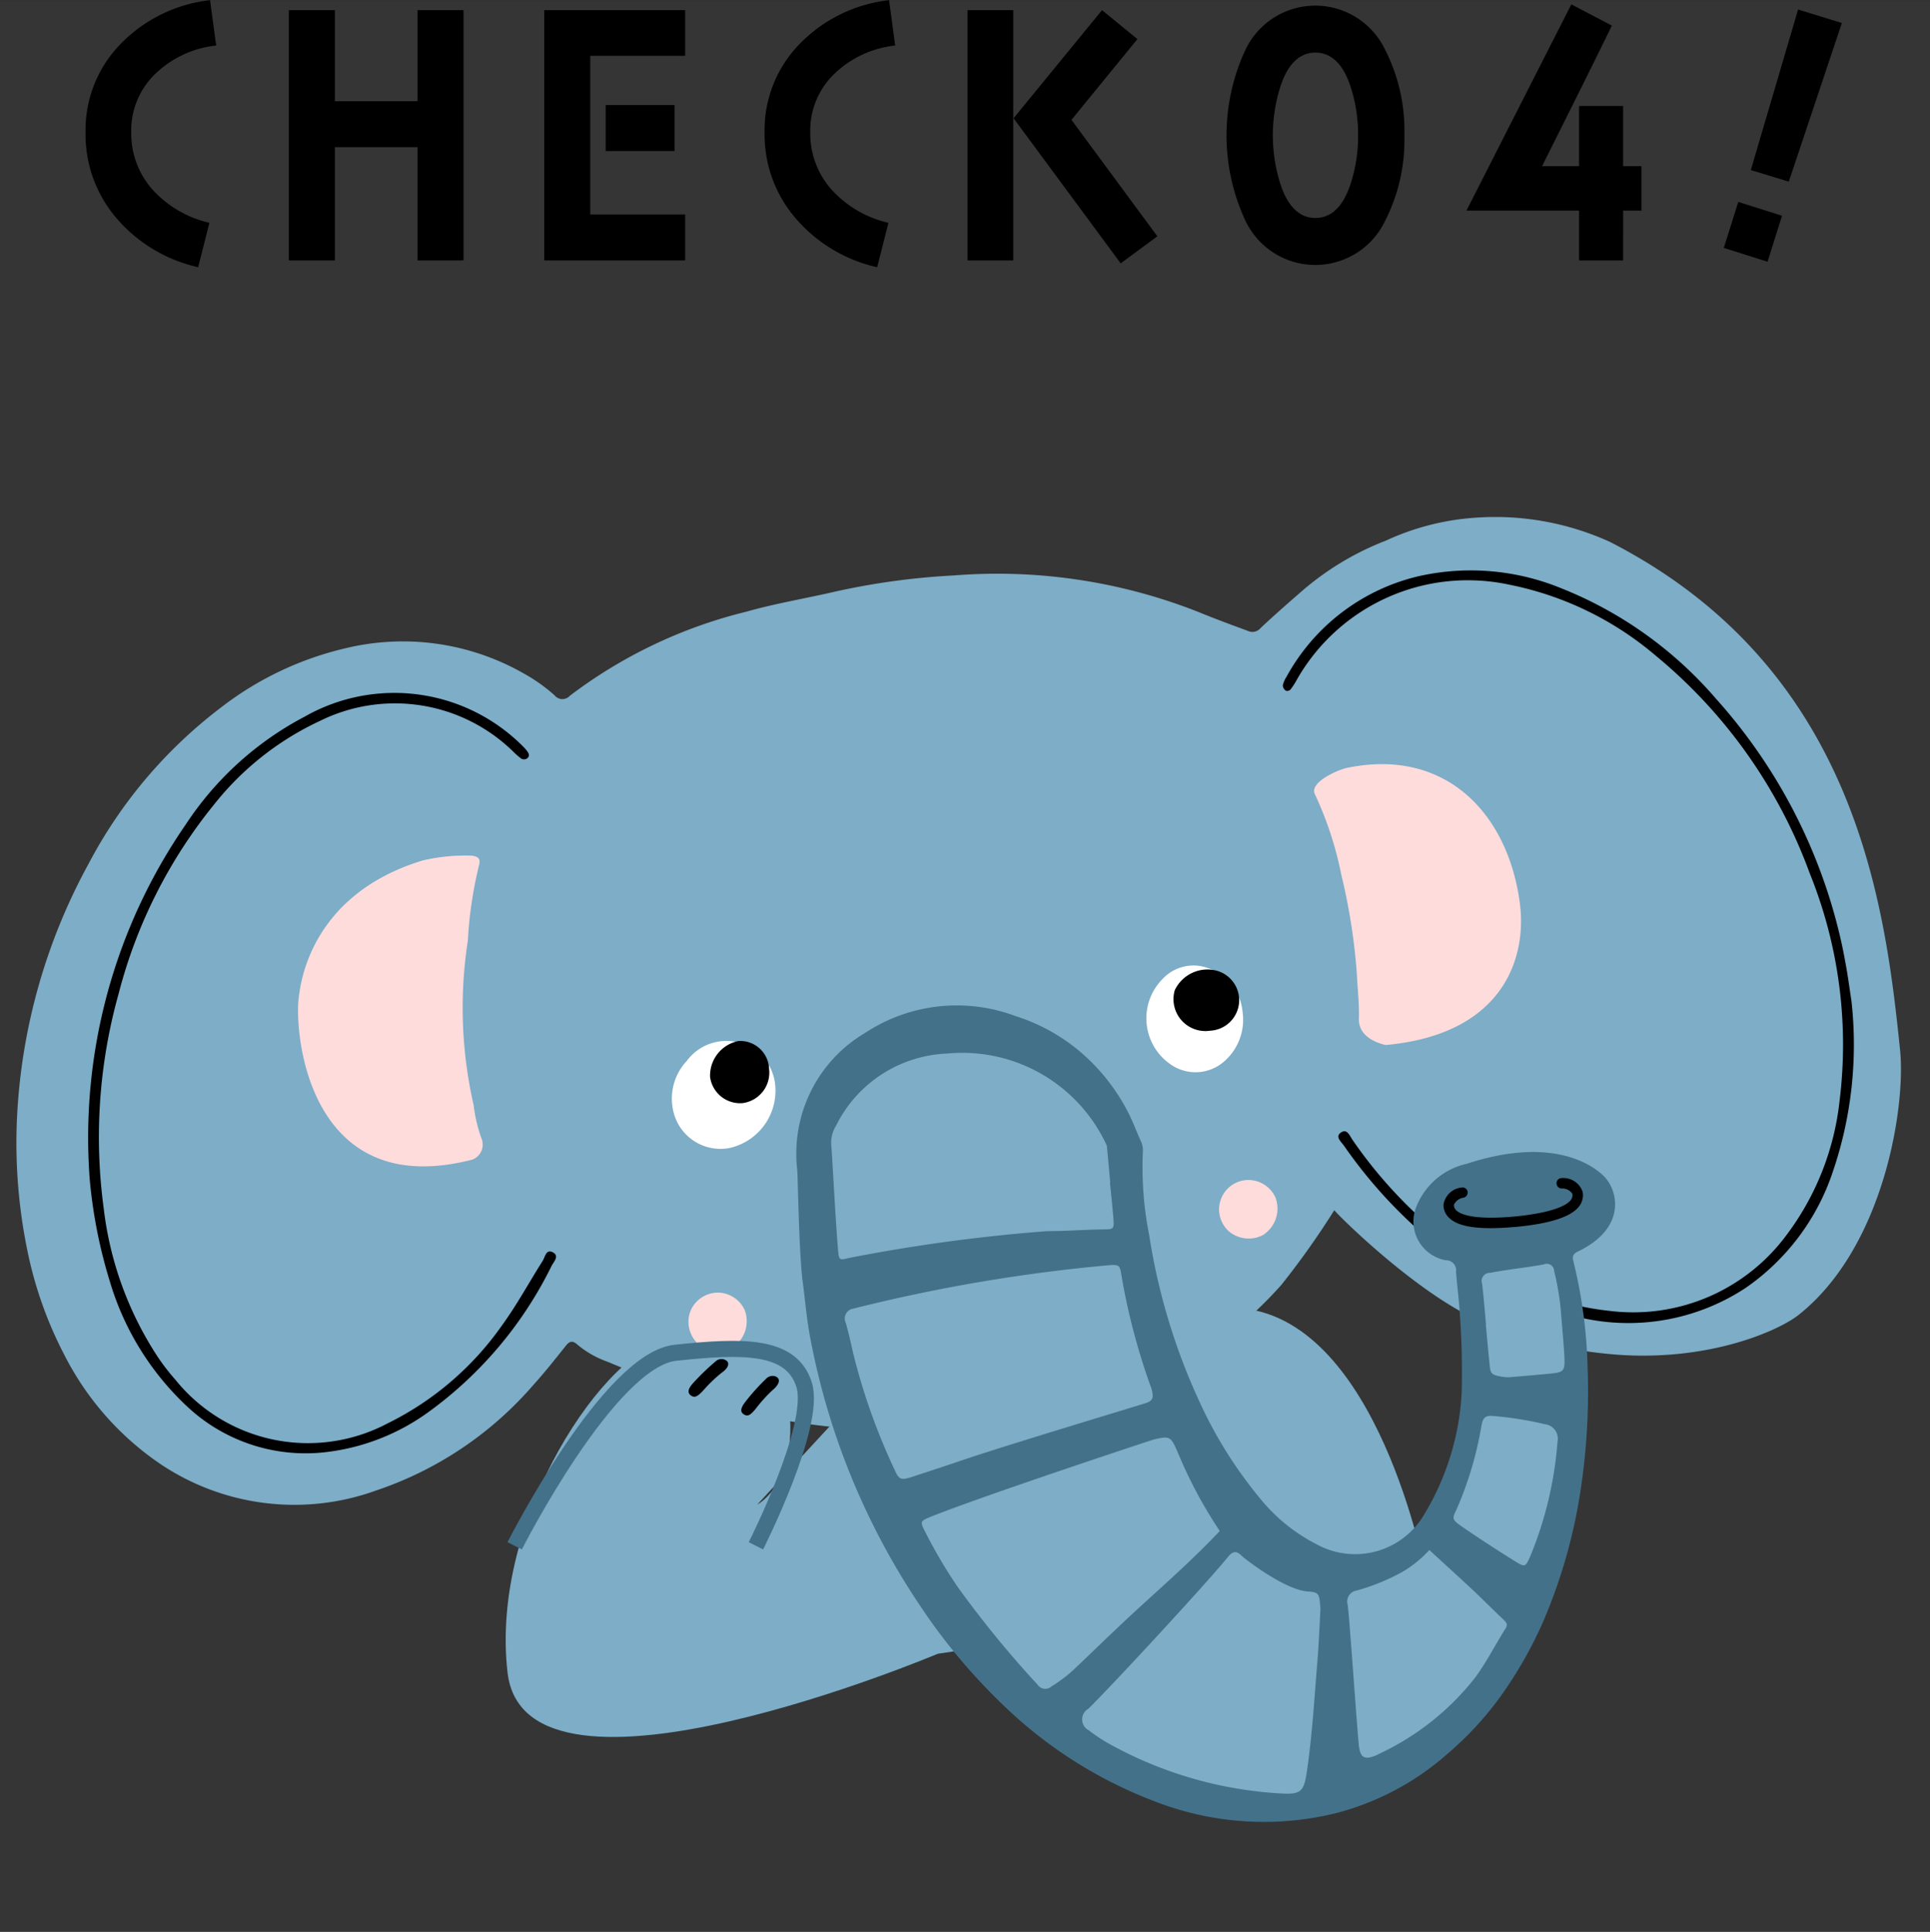 <svg id="icn_reason04.svg" xmlns="http://www.w3.org/2000/svg" width="120" height="120.09" viewBox="0 0 120 120.09">
  <rect x="0" y="0" width="120" height="120.09" fill="#333333" stroke="none"/>
  <defs>
    <style>
      .cls-1, .cls-4 {
        fill: #fff;
      }

      .cls-1 {
        opacity: 0.01;
      }

      .cls-2 {
        fill: #7dadc7;
      }

      .cls-2, .cls-3, .cls-4, .cls-5, .cls-6, .cls-7 {
        fill-rule: evenodd;
      }

      .cls-3 {
        fill: #ffdcdc;
      }

      .cls-6 {
        fill: #43718a;
      }

      .cls-7 {
        fill: none;
        stroke: #43718a;
        stroke-width: 1px;
      }
    </style>
  </defs>
  <rect id="長方形_1013" data-name="長方形 1013" class="cls-1" y="0.09" width="120" height="120"/>
  <g id="グループ_24" data-name="グループ 24">
    <path id="parts" class="cls-2" d="M1699.96,7191.14a50.6,50.6,0,0,1-3.29,4.64,25.3,25.3,0,0,1-7.08,5.56,11.715,11.715,0,0,1-2.39.85,27,27,0,0,0-3.49.97,25.29,25.29,0,0,1-3.94.91,35.251,35.251,0,0,1-6.56.66,26.637,26.637,0,0,1-4.64-.14,37.653,37.653,0,0,1-9.12-2.11c-1.57-.64-3.13-1.28-4.7-1.93a6.03,6.03,0,0,1-1.83-1.04c-0.37-.34-0.55-0.19-0.79.12-0.64.8-1.27,1.6-1.95,2.35a22.285,22.285,0,0,1-9.79,6.58,14.945,14.945,0,0,1-13.44-1.66,18.067,18.067,0,0,1-5.93-6.73,24.706,24.706,0,0,1-2.35-6.68,33.228,33.228,0,0,1-.61-8.15,36.494,36.494,0,0,1,4.45-15.74,29.293,29.293,0,0,1,8.19-9.68,20.159,20.159,0,0,1,7.81-3.72,15.164,15.164,0,0,1,10.96,1.52,10.7,10.7,0,0,1,2.01,1.41,0.62,0.62,0,0,0,.95.03,29.906,29.906,0,0,1,10.99-5.23c1.79-.51,3.63-0.81,5.44-1.23a44.5,44.5,0,0,1,7.45-1.02,34.064,34.064,0,0,1,15.25,2.29c1,0.41,2,.78,3.01,1.15a0.666,0.666,0,0,0,.81-0.17c0.88-.83,1.8-1.63,2.71-2.42a17.719,17.719,0,0,1,5.07-3.01,15.756,15.756,0,0,1,5.45-1.42,17.206,17.206,0,0,1,8.5,1.5c15.28,7.83,17.09,22.44,18.03,31.59,0.36,3.52-1,12.24-6.3,16.45-1.31,1.04-5.95,3.07-12.06,2.41a26.031,26.031,0,0,1-7.43-1.89C1705.61,7196.71,1700.63,7191.9,1699.96,7191.14Z" transform="translate(-1617 -7115.91)"/>
    <path id="parts-2" data-name="parts" class="cls-2" d="M1675.31,7218.71s-25.61,10.8-26.75,1.19,6.2-20.34,10.21-20.73,6.73-.73,7.29,4.13-1.97,6.13-1.97,6.13l4.48-4.84s18.58-9.03,26.54-7.21,10.62,16.81,10.62,16.81Z" transform="translate(-1617 -7115.91)"/>
    <path id="parts-3" data-name="parts" class="cls-3" d="M1711.5,7172.07c0.44,3.35-1,8.13-8.34,8.8-0.16-.04-1.71-0.35-1.67-1.64,0.03-.91-0.08-1.8-0.12-2.69a37.343,37.343,0,0,0-.97-6.24,21.8,21.8,0,0,0-1.65-5.03c-0.37-.77,1.64-1.6,2.12-1.65C1706.94,7162.42,1710.78,7166.53,1711.5,7172.07Z" transform="translate(-1617 -7115.91)"/>
    <path id="parts-4" data-name="parts" class="cls-3" d="M1646.35,7169.1c0.39,0.06.55,0.19,0.43,0.61a25.431,25.431,0,0,0-.69,4.67,27.205,27.205,0,0,0,.36,10.23,9.245,9.245,0,0,0,.48,2.05,1,1,0,0,1-.55,1.33c-10.26,2.66-11.13-7.97-10.79-10.19,0.11-.77.72-6.27,7.68-8.4A11.561,11.561,0,0,1,1646.35,7169.1Z" transform="translate(-1617 -7115.91)"/>
    <path id="parts-5" data-name="parts" class="cls-4" d="M1694.28,7178.99a3.436,3.436,0,0,1-1.2,2.93,2.7,2.7,0,0,1-3.15.25,3.473,3.473,0,0,1-.66-5.39,2.623,2.623,0,0,1,2.79-.71,3.179,3.179,0,0,1,2.15,2.41C1694.24,7178.61,1694.25,7178.75,1694.28,7178.99Z" transform="translate(-1617 -7115.91)"/>
    <path id="parts-6" data-name="parts" class="cls-4" d="M1665.2,7183.36a3.649,3.649,0,0,1-2.88,3.92,3.008,3.008,0,0,1-3.33-1.88,3.423,3.423,0,0,1,.71-3.54,3.056,3.056,0,0,1,2.98-1.2A3.017,3.017,0,0,1,1665.2,7183.36Z" transform="translate(-1617 -7115.91)"/>
    <path id="parts-7" data-name="parts" class="cls-5" d="M1692.24,7179.98a1.983,1.983,0,0,1-2.2-2.51,2.248,2.248,0,0,1,2.43-1.26A1.9,1.9,0,0,1,1692.24,7179.98Z" transform="translate(-1617 -7115.91)"/>
    <path id="parts-8" data-name="parts" class="cls-5" d="M1664.82,7182.36a1.91,1.91,0,0,1-1.64,2.12,1.881,1.881,0,0,1-2.03-1.63,2.192,2.192,0,0,1,1.77-2.23A1.8,1.8,0,0,1,1664.82,7182.36Z" transform="translate(-1617 -7115.91)"/>
    <path id="parts-9" data-name="parts" class="cls-5" d="M1732.11,7178.08a24.476,24.476,0,0,1-1.17,10.72,14.227,14.227,0,0,1-5.42,7.18,13.256,13.256,0,0,1-11.29,1.55,20.824,20.824,0,0,1-7.14-3.6,29.817,29.817,0,0,1-6.54-6.82c-0.17-.23-0.54-0.54-0.19-0.79,0.4-.29.56,0.2,0.73,0.44a28.272,28.272,0,0,0,8.04,7.79,18.016,18.016,0,0,0,7.98,2.85,11.856,11.856,0,0,0,10.94-4.68,16.924,16.924,0,0,0,3.33-8.4,28.417,28.417,0,0,0-1.86-14.13,31.564,31.564,0,0,0-9.57-13.52,20.09,20.09,0,0,0-9.13-4.42,12.234,12.234,0,0,0-13.17,5.88,4.654,4.654,0,0,1-.41.64,0.287,0.287,0,0,1-.3.07,0.426,0.426,0,0,1-.18-0.32,1.6,1.6,0,0,1,.23-0.54,12.665,12.665,0,0,1,8.34-6.28,14.814,14.814,0,0,1,8.65.74,24.785,24.785,0,0,1,9.71,6.9,33.6,33.6,0,0,1,7.83,15.28c0.11,0.52.21,1.05,0.3,1.57C1731.94,7176.89,1732.03,7177.59,1732.11,7178.08Z" transform="translate(-1617 -7115.91)"/>
    <path id="hana" class="cls-5" d="M1622.58,7189.23a34.249,34.249,0,0,1,5.97-22.07,19.922,19.922,0,0,1,7.39-6.7,11.28,11.28,0,0,1,13.6,1.87,2.463,2.463,0,0,1,.22.25c0.1,0.14.21,0.3,0.03,0.46a0.335,0.335,0,0,1-.44-0.02,3.9,3.9,0,0,1-.38-0.33,10.517,10.517,0,0,0-12.07-1.97,18.194,18.194,0,0,0-6.59,5.2,30.881,30.881,0,0,0-5.94,11.78,33.031,33.031,0,0,0-.92,13.34,21.334,21.334,0,0,0,3.36,9.22,13.579,13.579,0,0,0,1.09,1.41,10.591,10.591,0,0,0,13.18,2.73,18.873,18.873,0,0,0,7.18-6.17c0.91-1.26,1.65-2.63,2.48-3.94,0.15-.24.21-0.73,0.6-0.55,0.48,0.22.09,0.6-.04,0.85a24.6,24.6,0,0,1-7.68,9.11,13.539,13.539,0,0,1-6.15,2.45,10.773,10.773,0,0,1-8.95-2.92,17.385,17.385,0,0,1-4.68-7.63A30.835,30.835,0,0,1,1622.58,7189.23Z" transform="translate(-1617 -7115.91)"/>
    <path id="parts-10" data-name="parts" class="cls-6" d="M1666.89,7195.46c-0.23-2.13-.28-6.4-0.32-6.82a8.714,8.714,0,0,1,4.23-8.53,10.372,10.372,0,0,1,9.31-1.05,11.731,11.731,0,0,1,3.85,2.06,12.328,12.328,0,0,1,3.21,3.99c0.28,0.55.49,1.14,0.75,1.7a1.34,1.34,0,0,1,.14.65,21.694,21.694,0,0,0,.39,5.22,38.756,38.756,0,0,0,3.1,10.3,26.973,26.973,0,0,0,3.8,6.08,10.9,10.9,0,0,0,3.52,2.85,4.973,4.973,0,0,0,6.7-1.89,16.263,16.263,0,0,0,2.31-7.51,47.585,47.585,0,0,0-.11-4.85c-0.05-.9-0.17-1.8-0.24-2.7a0.623,0.623,0,0,0-.64-0.71,2.452,2.452,0,0,1-1.91-3.1,4.395,4.395,0,0,1,3.23-2.9c5.4-1.77,7.89.16,8.51,0.77,0.91,0.91,1.39,3.2-1.52,4.64-0.32.15-.47,0.27-0.38,0.62a30.654,30.654,0,0,1,.89,6.6,40.758,40.758,0,0,1-.36,7.15,33.347,33.347,0,0,1-2.37,8.61,25.75,25.75,0,0,1-2.71,4.76,20.18,20.18,0,0,1-3.26,3.52,16.834,16.834,0,0,1-7.03,3.72,18.734,18.734,0,0,1-11.2-.76,27.648,27.648,0,0,1-9.49-6.06,36.352,36.352,0,0,1-5.03-6.02,44.562,44.562,0,0,1-6.93-16.99C1667.11,7197.56,1667.02,7196.3,1666.89,7195.46Z" transform="translate(-1617 -7115.91)"/>
    <path id="parts-11" data-name="parts" class="cls-2" d="M1709.39,7198.22c-0.07-.84-0.14-1.69-0.24-2.52a0.506,0.506,0,0,1,.5-0.67c1.11-.21,2.23-0.32,3.33-0.52a0.458,0.458,0,0,1,.65.41,15.985,15.985,0,0,1,.42,2.49c0.07,0.95.17,1.91,0.22,2.86,0.04,0.88-.05.95-0.92,1.03-0.75.07-1.51,0.14-2.27,0.2a2.361,2.361,0,0,1-.75-0.02c-0.62-.12-0.66-0.17-0.72-0.82-0.08-.82-0.16-1.63-0.23-2.44h0.01Z" transform="translate(-1617 -7115.91)"/>
    <path id="parts-12" data-name="parts" class="cls-2" d="M1685.93,7194.56c0.64-.05.7-0.01,0.79,0.59a40.6,40.6,0,0,0,1.79,6.85,3.005,3.005,0,0,1,.11.32c0.12,0.54.04,0.69-.51,0.85-1.29.4-8.83,2.67-11.28,3.51-1.06.36-2.13,0.71-3.2,1.06-0.61.19-.74,0.13-0.99-0.43a38.786,38.786,0,0,1-2.6-7.31c-0.14-.63-0.28-1.26-0.46-1.88a0.618,0.618,0,0,1,.34-0.83A102.8,102.8,0,0,1,1685.93,7194.56Z" transform="translate(-1617 -7115.91)"/>
    <path id="parts-13" data-name="parts" class="cls-2" d="M1712.15,7212.64c-0.31.69-.32,0.71-0.97,0.31-1.12-.7-2.23-1.42-3.32-2.17-0.59-.42-0.58-0.46-0.28-1.08a22.045,22.045,0,0,0,1.53-5.16c0.08-.37.14-0.68,0.73-0.61a21.738,21.738,0,0,1,3.21.51,0.906,0.906,0,0,1,.79,1.09A23.226,23.226,0,0,1,1712.15,7212.64Zm-1.71,3.91c0.16,0.16.35,0.3,0.18,0.57-0.63,1-1.17,2.06-1.86,3.02a16.4,16.4,0,0,1-6.03,4.8,1.627,1.627,0,0,1-.23.11c-0.64.25-.9,0.13-1-0.55-0.1-.73-0.6-8.19-0.71-8.85a0.691,0.691,0,0,1,.56-0.87,13.147,13.147,0,0,0,2.81-1.14,7.012,7.012,0,0,0,1.71-1.38c0.97,0.89,1.86,1.7,2.75,2.53C1709.23,7215.37,1709.83,7215.97,1710.44,7216.55Zm-12.21,9.65c-0.17,1.08-.4,1.25-1.48,1.2a24.861,24.861,0,0,1-10.71-3.05,9.982,9.982,0,0,1-1.34-.88,0.76,0.76,0,0,1-.03-1.34c1.62-1.6,7.43-7.89,8.69-9.45,0.27-.33.51-0.4,0.83-0.07,0.2,0.2,2.72,2.15,4.14,2.23,0.7,0.05.7,0.14,0.77,1.09-0.05.92-.1,2.16-0.2,3.39C1698.71,7221.62,1698.58,7223.92,1698.23,7226.2Zm-14.43-6.54a8.585,8.585,0,0,1-1.41,1.07,0.573,0.573,0,0,1-.87-0.09,64.661,64.661,0,0,1-4.93-6.02,29.737,29.737,0,0,1-2.06-3.48c-0.33-.63-0.32-0.68.3-0.93,3.34-1.34,13.85-4.81,13.95-4.83,0.94-.21,1.01-0.18,1.41.72a28.291,28.291,0,0,0,2.65,4.98c-1.51,1.6-3.1,3.02-4.68,4.46C1686.68,7216.88,1685.25,7218.28,1683.8,7219.66Zm1.93-27.33c-1.21.01-2.42,0.11-3.63,0.11a105.892,105.892,0,0,0-12.38,1.68c-0.49.13-.55,0.11-0.6-0.37-0.16-1.72-.38-6.11-0.43-6.59a2.03,2.03,0,0,1,.3-1.29,8.059,8.059,0,0,1,6.91-4.47,9.879,9.879,0,0,1,9.92,5.73l0.21,2.28h-0.02c0.08,0.76.16,1.51,0.22,2.27C1686.27,7192.26,1686.25,7192.32,1685.73,7192.33Z" transform="translate(-1617 -7115.91)"/>
    <path id="parts-14" data-name="parts" class="cls-5" d="M1715.4,7189.99a1.262,1.262,0,0,0-1.29-.85,0.316,0.316,0,0,0-.33.31,0.325,0.325,0,0,0,.31.34,0.755,0.755,0,0,1,.67.32,0.47,0.47,0,0,1-.09.39c-0.21.28-.95,0.78-3.49,1.03-2.54.23-3.36-.13-3.62-0.37a0.451,0.451,0,0,1-.16-0.36,0.773,0.773,0,0,1,.6-0.44,0.334,0.334,0,0,0,.25-0.38,0.323,0.323,0,0,0-.39-0.25,1.268,1.268,0,0,0-1.11,1.07,1.089,1.089,0,0,0,.38.84c0.6,0.56,1.92.73,4.04,0.54,0.01,0,.01.01,0.01,0h0.06a0.17,0.17,0,0,0,.07-0.01h0.01c2.11-.21,3.38-0.63,3.87-1.28A1.126,1.126,0,0,0,1715.4,7189.99Z" transform="translate(-1617 -7115.91)"/>
    <path id="シェイプ_1145" data-name="シェイプ 1145" class="cls-3" d="M1661.62,7196.26a1.852,1.852,0,0,0-1.71,1.2,1.872,1.872,0,0,0,.53,2.02,1.917,1.917,0,0,0,2.09.2,1.951,1.951,0,0,0,.77-2.34A1.858,1.858,0,0,0,1661.62,7196.26Z" transform="translate(-1617 -7115.91)"/>
    <path id="parts-15" data-name="parts" class="cls-5" d="M1661.86,7201.25a9.045,9.045,0,0,0-1.15,1.11c-0.35.37-.52,0.46-0.76,0.29-0.22-.17-0.18-0.41.16-0.78a14.662,14.662,0,0,1,1.39-1.34,0.531,0.531,0,0,1,.56-0.1C1662.4,7200.56,1662.35,7200.91,1661.86,7201.25Z" transform="translate(-1617 -7115.91)"/>
    <path id="parts-16" data-name="parts" class="cls-5" d="M1665.06,7202.3a9.206,9.206,0,0,0-1.08,1.19c-0.32.39-.49,0.49-0.73,0.34s-0.21-.39.1-0.79a13.431,13.431,0,0,1,1.29-1.43,0.548,0.548,0,0,1,.55-0.15C1665.54,7201.58,1665.51,7201.92,1665.06,7202.3Z" transform="translate(-1617 -7115.91)"/>
    <path id="シェイプ_1145-2" data-name="シェイプ 1145" class="cls-3" d="M1694.62,7189.26a1.829,1.829,0,0,0-1.18,3.22,1.917,1.917,0,0,0,2.09.2,1.951,1.951,0,0,0,.77-2.34A1.858,1.858,0,0,0,1694.62,7189.26Z" transform="translate(-1617 -7115.91)"/>
    <path id="シェイプ_1147" data-name="シェイプ 1147" class="cls-7" d="M1649,7212s5.86-11.56,10-12,7.22-.53,8,2-3,10-3,10" transform="translate(-1617 -7115.91)"/>
  </g>
  <path id="CHECK04_" data-name="CHECK04!" class="cls-5" d="M1630.44,7118.74l-0.38-2.82a9.168,9.168,0,0,0-5.48,2.64,7.65,7.65,0,0,0-2.26,5.58,7.975,7.975,0,0,0,2,5.42,9.348,9.348,0,0,0,5,2.96l0.7-2.76a6.826,6.826,0,0,1-3.44-1.96,5.223,5.223,0,0,1-1.42-3.66,4.879,4.879,0,0,1,1.56-3.7A6.432,6.432,0,0,1,1630.44,7118.74Zm15.38,13.36v-15.56h-2.86v5.66h-5.14v-5.66h-2.86v15.56h2.86v-7.04h5.14v7.04h2.86Zm13.12-6.8v-2.86h-4.28v2.86h4.28Zm0.66,6.8v-2.86h-5.9v-9.86h5.9v-2.84h-8.76v15.56h8.76Zm13.06-13.36-0.38-2.82a9.168,9.168,0,0,0-5.48,2.64,7.65,7.65,0,0,0-2.26,5.58,7.975,7.975,0,0,0,2,5.42,9.348,9.348,0,0,0,5,2.96l0.7-2.76a6.826,6.826,0,0,1-3.44-1.96,5.223,5.223,0,0,1-1.42-3.66,4.879,4.879,0,0,1,1.56-3.7A6.432,6.432,0,0,1,1672.66,7118.74Zm16.3,11.86-5.34-7.24,4.1-5.02-2.2-1.8-5.5,6.72,6.66,9.02Zm-8.96,1.5v-15.56h-2.84v15.56H1680Zm24.32-7.78a11.058,11.058,0,0,0-1.2-5.32,4.807,4.807,0,0,0-8.68,0,12.583,12.583,0,0,0,0,10.64,4.807,4.807,0,0,0,8.68,0A11.058,11.058,0,0,0,1704.32,7124.32Zm-2.88,0a9.468,9.468,0,0,1-.52,3.18c-0.46,1.3-1.18,1.96-2.14,1.96-0.94,0-1.66-.66-2.12-1.96a9.983,9.983,0,0,1,0-6.36c0.46-1.3,1.18-1.96,2.12-1.96,0.96,0,1.68.66,2.14,1.96A9.468,9.468,0,0,1,1701.44,7124.32Zm17.62,4.68v-2.76h-1.14v-3.74h-2.74v3.74h-2.3c1.94-3.88,3.4-6.8,4.34-8.74l-2.52-1.32-6.52,12.82h7v3.1h2.74V7129h1.14Zm12.46-11.66-2.72-.84-2.94,9.98,2.36,0.72Zm-3.72,11.98-2.72-.86-0.9,2.86,2.72,0.86Z" transform="translate(-1617 -7115.91)"/>
</svg>
